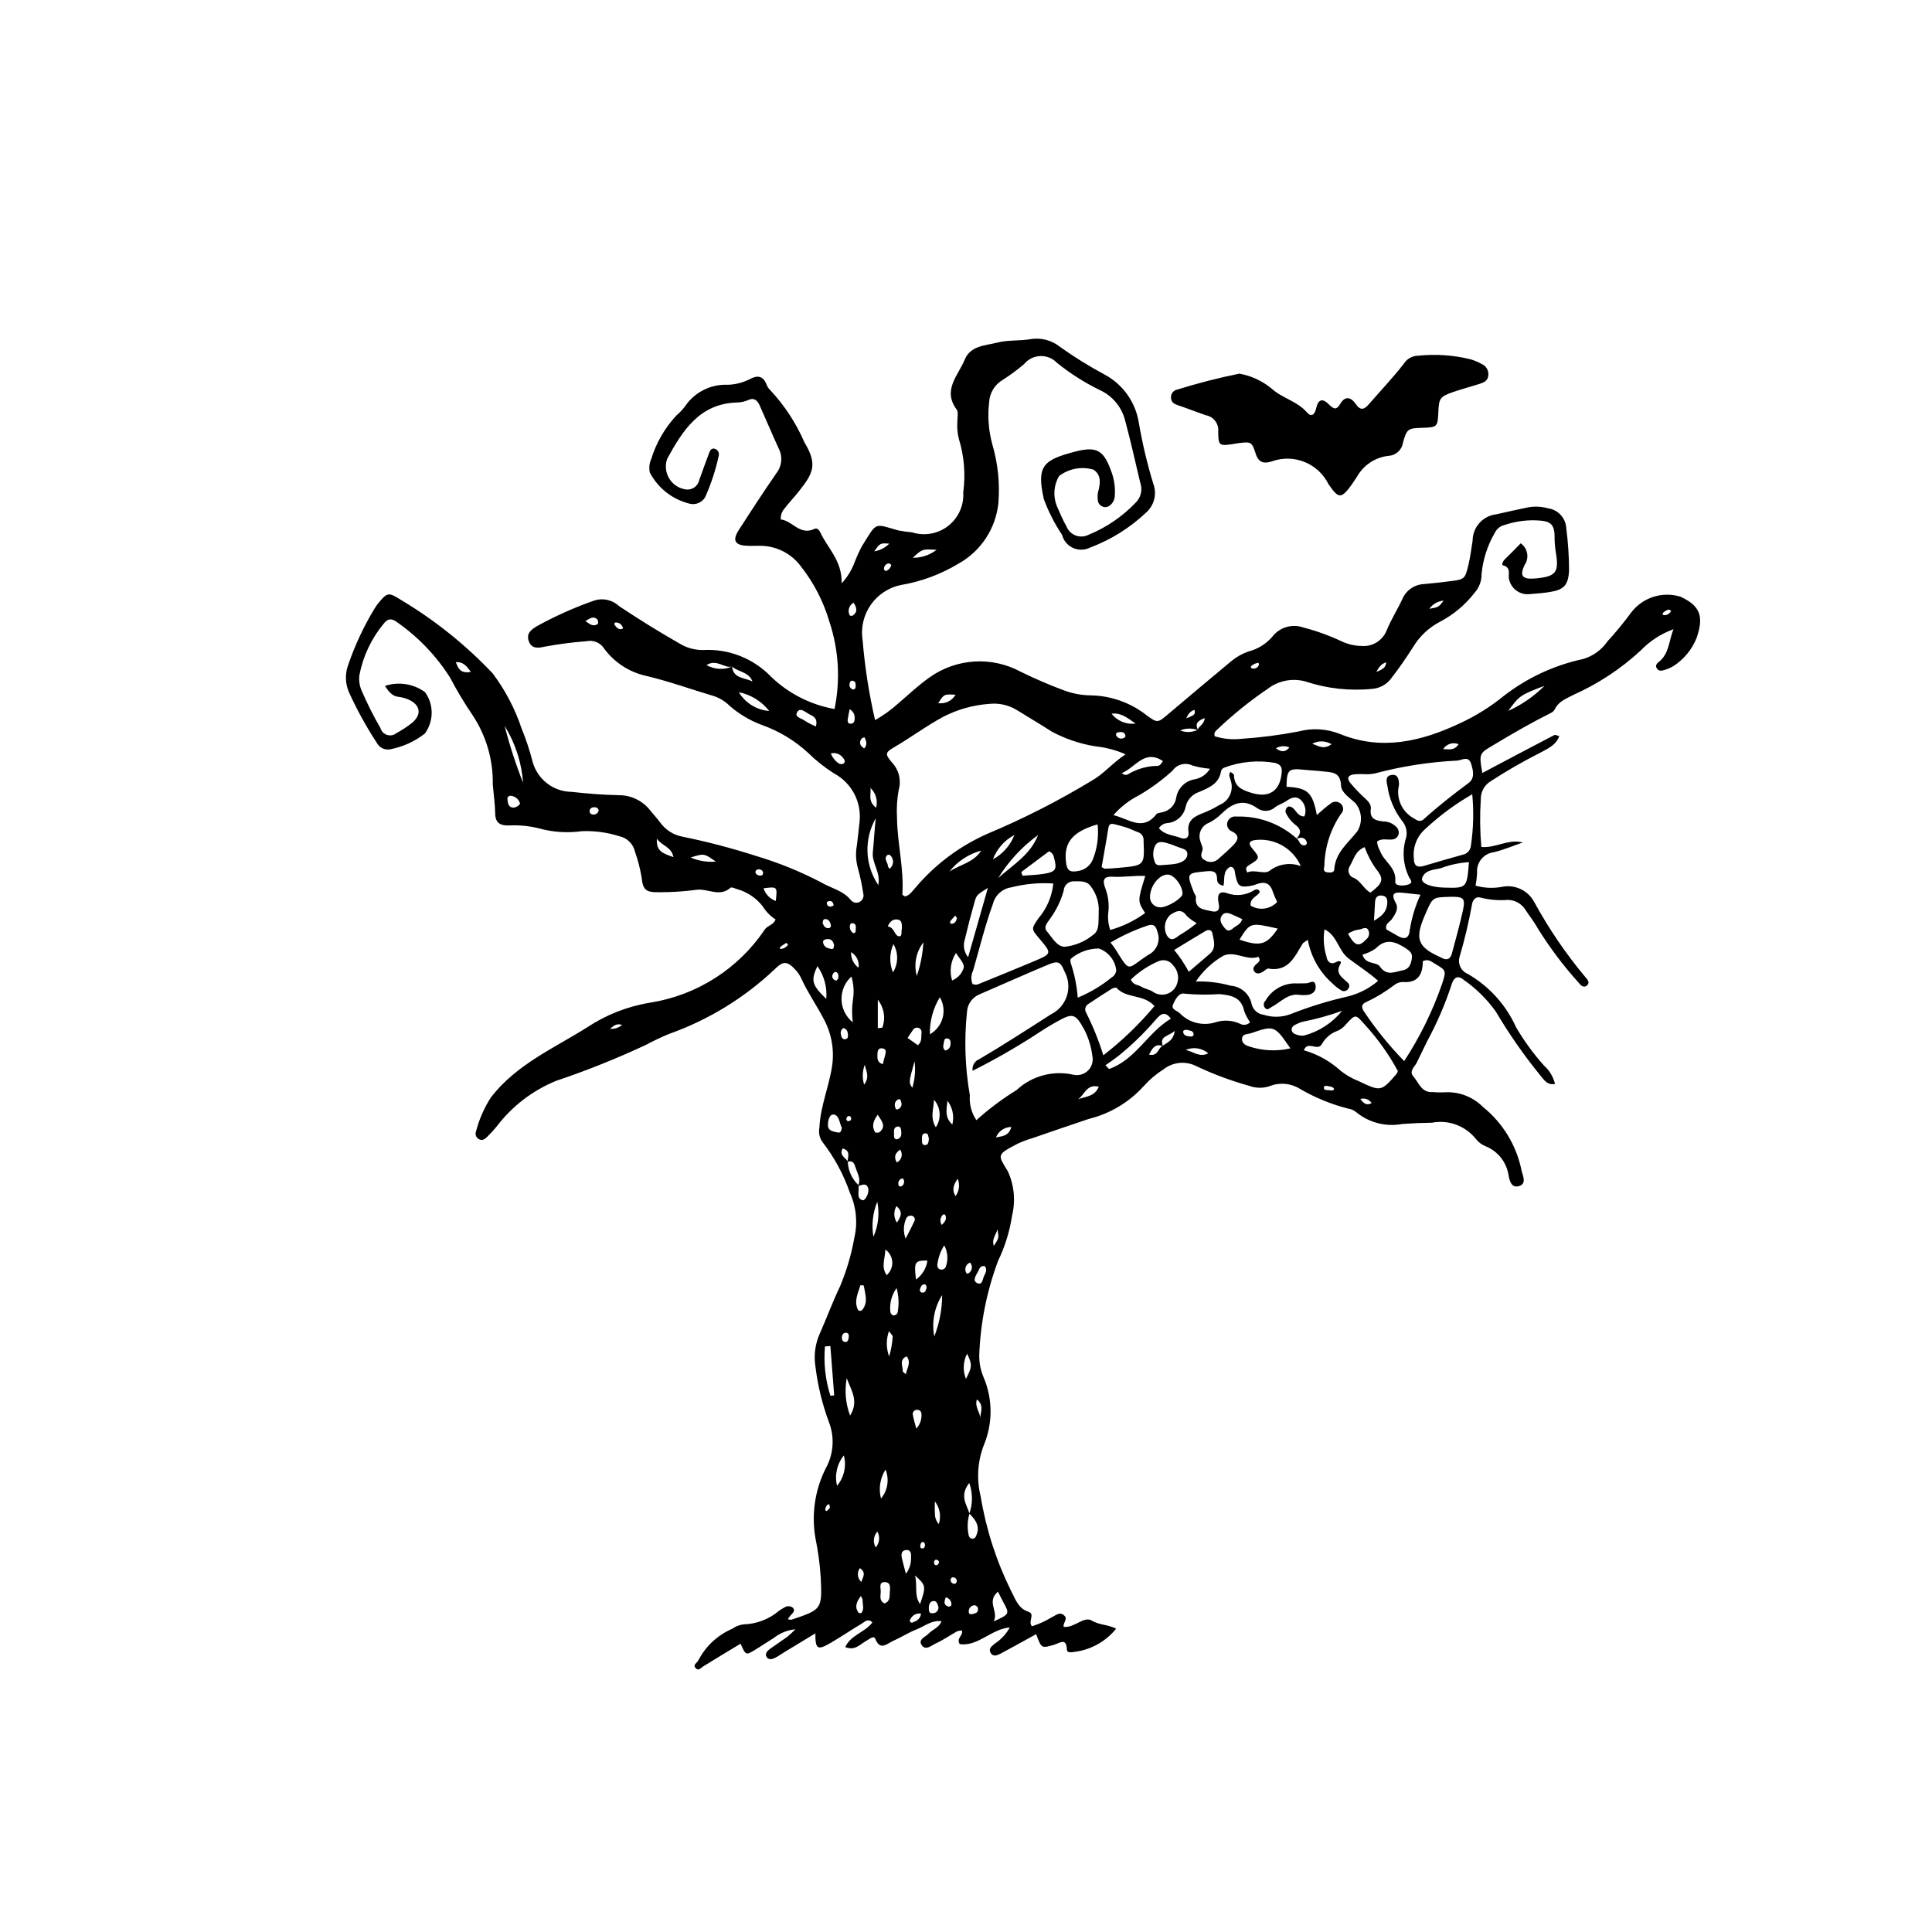 <?xml version="1.0" encoding="UTF-8"?>
<!-- Uploaded to: SVG Find, www.svgfind.com, Generator: SVG Find Mixer Tools -->
<svg fill="#000000" width="800px" height="800px" version="1.1" viewBox="144 144 512 512" xmlns="http://www.w3.org/2000/svg">
 <g>
  <path d="m246.04 325.77c3.582-1.184 7.516-0.574 10.578 1.633 2.394 3.289 2.371 7.75-0.051 11.016-2.574 2.012-5.574 3.406-8.77 4.074-1.551 0.477-3.219-0.223-3.961-1.664-2.797-4.273-5.258-8.754-7.371-13.406-0.992-2.309-1.055-4.914-0.172-7.269 1.762-5.129 4.062-10.059 6.863-14.703 0.312-0.531 0.66-1.047 1.043-1.531 2.477-3 2.715-3.051 6.203-0.848h0.004c8.883 5.32 17 11.828 24.125 19.344 3.344 4.441 5.949 9.398 7.711 14.676 1.172 2.867 2.148 5.809 2.914 8.809 1.277 4.644 5.469 7.883 10.285 7.949 4.144 0.465 8.32 0.797 12.488 0.883 3.305-0.035 6.434 1.488 8.445 4.113 0.875 1.086 1.844 2.102 2.664 3.227 1.383 1.887 3.426 3.188 5.727 3.637 6.656 1.352 13.238 3.074 19.707 5.16 5.918 1.77 11.652 4.102 17.129 6.965 2.629 1.562 5.832 2.141 7.894 4.711 0.629 0.77 1.746 0.914 2.547 0.328 0.652-0.469 0.945-1.293 0.734-2.07-0.344-2.285-0.824-4.551-1.438-6.781-0.539-1.938-0.629-3.977-0.258-5.953 0.285-2.141 0.48-4.293 0.73-6.441 0.504-5.203-2.172-10.199-6.785-12.664-2.481-1.57-4.785-3.402-6.879-5.461-3.543-3.262-7.711-5.769-12.25-7.383-3.203-1.18-6.156-2.949-8.707-5.219-1.227-1.195-2.727-2.066-4.371-2.543-5.918-1.762-11.746-3.875-17.746-5.277h0.004c-4.402-1.004-8.293-3.559-10.969-7.195-0.988-1.566-2.848-2.348-4.66-1.957-3.703 0.277-7.387 0.758-11.039 1.43-1.711 0.387-3.543 0.695-4.289-1.488-0.699-2.047 0.672-3.027 2.258-3.977v-0.004c4.883-2.688 9.98-4.957 15.242-6.789 2.277-0.676 4.738-0.09 6.465 1.539 5.285 3.519 10.668 6.875 16.195 10.012 1.855 1.098 3.984 1.656 6.144 1.609 6.711-0.355 13.246 2.227 17.906 7.066 4.633 4.465 10.492 7.449 16.832 8.57 1.586-7.699 1.117-15.68-1.359-23.141-1.562-5.32-4.125-10.297-7.551-14.66-2.613-3.531-6.785-5.562-11.176-5.449-1.086-0.012-2.176 0.051-3.258-0.016-3.106-0.184-3.769-1.453-2.023-4.172 3.258-5.074 6.547-10.133 9.984-15.086 1.453-1.875 1.68-4.43 0.574-6.531-1.727-3.793-3.348-7.633-5.051-11.438-0.555-1.238-1.438-2.098-2.922-1.422v0.004c-0.992 0.438-2.066 0.672-3.152 0.688-9.891 0.312-14.355 7.512-18.41 14.902v-0.004c-0.602 1.688-0.438 3.555 0.457 5.109 0.891 1.555 2.414 2.641 4.176 2.977 0.844 0.191 1.73 0.039 2.461-0.43 0.727-0.469 1.238-1.215 1.41-2.062 0.859-2.32 1.664-4.664 2.547-6.977 0.262-0.684 0.59-1.562 1.582-1.246 0.789 0.246 1.242 1.074 1.02 1.871-0.824 3.777-2.035 7.457-3.613 10.984-0.836 1.379-2.461 2.066-4.031 1.703-4.551-1.094-8.41-4.09-10.598-8.227-0.285-1.211-0.164-2.477 0.348-3.609 1.32-4.297 3.594-8.238 6.652-11.531 0.824-0.707 1.574-1.492 2.242-2.348 2.516-3.809 6.848-6.016 11.406-5.816 2.019-0.055 4.004-0.562 5.805-1.48 1.949-1.074 3.539-0.973 4.453 1.395 0.207 0.59 0.559 1.117 1.02 1.539 3.785 4.059 6.844 8.738 9.039 13.84 3.644 5.945 2.141 8.34-1.438 12.891-1.242 1.582-2.648 3.031-3.863 4.633-0.703 0.789-1.055 1.828-0.973 2.883 3.07 0.289 5.059 4.398 8.992 2.461 0.516-0.254 1.137 0.223 1.434 0.871 1.938 4.246 5.836 7.516 5.711 13.582 1.48-1.602 2.637-3.477 3.398-5.523 0.559-1.441 1.195-2.852 1.914-4.223 4.129-6.633 3.16-6.121 9.629-4.281h0.004c1.211 0.234 2.434 0.406 3.664 0.508 3.281 1.062 6.871 0.434 9.598-1.68 2.723-2.113 4.223-5.438 4.004-8.879 0.648-4.762 0.254-9.605-1.16-14.199-0.379-1.496-0.512-3.047-0.395-4.586-0.023-1.078 0.344-2.469-0.188-3.188-3.84-5.195 0.43-9.035 2.133-13.215 1.531-3.758 5.5-3.723 8.668-4.531 2.797-0.715 5.836-0.422 8.715-0.891v-0.004c2.773-0.484 5.625 0.242 7.824 2 3.777 2.695 7.723 5.148 11.812 7.34 4.863 2.582 8.234 7.289 9.113 12.723 0.934 5.481 2.215 10.895 3.836 16.211 1.035 2.707 0.273 5.777-1.91 7.688-4.285 4.047-9.332 7.199-14.852 9.27-1.418 0.707-3.082 0.734-4.519 0.074-1.441-0.66-2.508-1.938-2.894-3.473-1.969-2.945-3.582-6.106-4.812-9.426-2.004-8.859-0.145-10.406 8.23-12.602 6.121-1.605 7.773-0.195 9.855 5.856 0.633 1.922 0.867 3.949 0.699 5.961-0.117 1.816-1.676 3.199-2.992 2.82-1.5-0.434-1.594-1.719-1.547-3.008 0.008-0.312 0.047-0.621 0.121-0.922 0.562-2.168 0.973-4.414-1.164-5.918-3.152-0.953-6.57-0.328-9.18 1.676-1.418 2.426-1.629 5.371-0.574 7.977 0.809 1.809 1.582 3.68 2.566 5.418 0.449 1.098 1.336 1.957 2.449 2.367 1.113 0.41 2.344 0.332 3.398-0.211 4.742-1.938 9.02-4.867 12.543-8.586 1.344-1.367 1.785-3.383 1.137-5.184-1.281-5.414-2.488-10.848-3.934-16.223-0.84-3.695-3.356-6.789-6.805-8.359-4.031-1.969-7.824-4.379-11.312-7.191-1.152-1.211-2.766-1.871-4.434-1.809-1.668 0.059-3.231 0.832-4.293 2.121-1.766 1.508-3.629 2.891-5.586 4.144-2.188 1.246-3.582 3.527-3.688 6.047-0.43 3.699-0.145 7.445 0.832 11.035 1.496 5.059 2.047 10.352 1.625 15.609-0.691 6.766-4.648 12.766-10.594 16.07-4.652 2.801-9.789 4.711-15.141 5.633-6.785 1.324-11.312 7.777-10.25 14.609 0.59 7.137 1.691 14.227 3.305 21.207 2.231-1.258 4.312-2.758 6.211-4.477 2.691-2.324 5.305-4.777 8.199-6.824h0.004c3.488-2.496 7.613-3.957 11.898-4.223 4.281-0.266 8.555 0.684 12.328 2.731 3.746 1.84 7.582 3.488 11.492 4.941 2.188 0.809 4.492 1.246 6.824 1.293 5.457 0.051 10.742 1.914 15.023 5.293 2.914 2.152 2.969 1.996 5.859-0.453 5.539-4.695 11.102-9.363 16.688-14.008 1.328-1.07 2.836-1.906 4.449-2.465 2.422-0.625 4.602-1.965 6.246-3.848 1.93-2.559 5.297-3.57 8.316-2.492 3.445 0.895 6.805 2.106 10.027 3.621 1.684 0.805 3.519 1.234 5.383 1.266 2.867 0.234 5.551-1.43 6.621-4.106 1.152-2.856 2.844-5.492 4.152-8.293h-0.004c0.984-2.344 3.234-3.906 5.777-4.008 2.309-0.211 4.617-0.461 6.918-0.758 3.797-0.477 3.93-0.547 4.84-4.359 0.5-2.098 0.758-4.254 1.102-6.391v0.004c0.016-3.586 2.719-6.59 6.285-6.984 2.562-0.613 5.148-1.125 7.719-1.695v0.004c1.969-0.484 4.031-0.445 5.981 0.102 2.695 0.379 4.734 2.633 4.84 5.352 0.48 3.68 0.727 7.387 0.738 11.098-0.207 3.969-1.363 5.164-5.269 5.762-1.68 0.258-3.379 0.395-5.074 0.52-2.547 0.332-4.93-1.309-5.535-3.801-0.387-1.324 0.695-3.246-1.656-3.824-0.352-0.086-0.055-1.051 0.453-1.535 1.445-1.391 2.836-2.84 4.273-4.297v-0.004c1.848 1.312 2.309 3.863 1.031 5.738-1.422 2.957-0.547 3.871 2.75 3.586 5.566-0.484 6.434-1.562 5.5-6.996-0.219-1.371-0.324-2.762-0.312-4.148-0.016-2.902-0.926-3.981-3.781-4.191-3.246-0.273-6.516 0.137-9.598 1.203-1.07 0.277-1.965 1.008-2.445 2.004-1.957 3.348-3.16 7.078-3.523 10.938 0.027 1.855-0.648 3.648-1.891 5.023-2.469 3.18-5.594 5.793-9.168 7.66-2.863 1.492-5.269 3.734-6.965 6.481-1.91 3.012-3.922 5.938-6.121 8.75v0.004c-1.172 1.426-2.863 2.332-4.699 2.516-6.031 0.621-12.121-0.047-17.875-1.961-3.441-0.938-7.121-0.211-9.953 1.957-4.738 3.219-9.203 6.82-13.352 10.77-0.422 0.414-0.992 0.766-0.695 1.812v-0.004c2.285 0.715 4.695 0.941 7.07 0.676 5.09-0.34 10.152-0.988 15.16-1.953 3.606-0.949 7.418-0.727 10.887 0.637 11.117 4.586 21.738 1.965 31.844-2.789 4.215-1.949 8.168-4.422 11.766-7.359 6.144-4.738 13.27-8.043 20.859-9.676 2.644-0.762 4.945-2.422 6.5-4.695 2.227-2.422 4.312-4.965 6.262-7.617 3.031-3.992 8.23-5.68 13.027-4.227 5.34 2.402 6.289 5.312 4.305 10.996l0.004 0.004c-1.227 3.019-3.344 5.594-6.074 7.375-0.797 0.477-1.656 0.844-2.555 1.09-0.754 0.254-1.547 0.305-1.977-0.602-0.34-0.723 0.164-1.215 0.621-1.574 2.789-2.184 2.625-5.672 3.894-8.656l0.004-0.004c-3.305 1.188-6.293 3.125-8.723 5.66-5.238 4.832-11.223 8.785-17.727 11.699-1.906 1.023-4.012 1.699-5.031 3.871v0.004c-0.227 0.41-0.578 0.742-1 0.945-4.981 2.492-9.797 5.246-14.574 8.121-4.387 2.641-4.609 2.269-3.625 7.801 6.379-3.371 12.711-6.731 19.066-10.039 0.289-0.148 0.816 0.16 1.336 0.277-0.973 2.531-3.203 3.359-5.203 4.477v-0.004c-4.418 2.238-8.715 4.707-12.867 7.406-1.754 1.008-2.809 2.902-2.742 4.922-0.266 4.191-0.215 8.398 0.145 12.582 3.836 0.332 7.144-2.219 10.988-1.199-2.547 0.879-5.047 1.945-7.652 2.582h0.004c-2.738 0.316-4.723 2.766-4.461 5.512-0.062 1.125-0.195 2.242-0.406 3.348 2.234 0.629 4.582 0.746 6.867 0.344 3.477-0.773 7.039 0.875 8.699 4.027 3.856 7.07 8.402 13.742 13.578 19.918 0.496 0.535 1.152 1.324 0.512 2.023-0.914 1-1.785 0.098-2.305-0.551-4.047-4.484-7.684-9.32-10.875-14.453-0.973-1.789-2.25-3.32-3.328-5.008h0.004c-1.043-1.602-2.836-2.559-4.746-2.523-2.312 0.18-4.641-0.012-6.894-0.562-1.602-0.547-2.367 0.766-2.504 2.008h0.004c-0.836 4.566-1.91 9.09-3.219 13.547-0.602 1.848 0.316 3.856 2.113 4.602 5.676 3.262 10.176 8.23 12.855 14.203 2.121 3.606 4.594 6.992 7.383 10.105 1.445 1.289 2.461 2.988 2.906 4.871-2.062 0.363-2.863-1.035-3.789-2.133h0.004c-4.402-5.394-8.395-11.117-11.938-17.109-2.352-3.269-5.242-6.109-8.547-8.402-1.863-1.535-2.801-0.004-3.246 1.637-1.656 4.996-3.746 9.84-6.25 14.469-0.922 1.961-1.934 3.879-2.852 5.844-0.547 1.176-2.156 2.269-0.906 3.703 1.441 1.652 2.121 4.34 5.117 4.144v0.004c0.926 0.078 1.855 0.105 2.781 0.078 3.906-0.34 7.762 1.07 10.527 3.848 5.32 4.289 8.961 10.316 10.273 17.023 0.375 1.359 1.336 3.406-0.773 3.981-2.051 0.555-2.484-1.645-2.727-3.023-0.562-3.422-2.883-6.297-6.109-7.57-1.004-0.422-1.879-1.09-2.551-1.945-2.781-3.469-7.246-5.117-11.613-4.285-2.633 0.039-5.262 0.152-7.891 0.344-4.332 0.809-8.801-0.344-12.203-3.144-0.598-0.5-1.328-0.82-2.102-0.926-4.504-1.145-8.824-2.918-12.836-5.262-2.391-1.484-5.344-1.746-7.957-0.707-1.773 0.605-3.699 0.578-5.453-0.074-4.918-1.371-9.707-3.164-14.316-5.363-2.734-1.262-5.945-0.895-8.328 0.949-1.961 1.246-3.742 2.75-5.297 4.477-3.863 4.281-8.918 7.309-14.512 8.691-4.988 1.656-9.957 3.383-14.926 5.09h-0.004c-1.34 0.391-2.648 0.883-3.918 1.465-5.723 2.984-5.367 2.91-2.652 7.344 1.684 3.691 2.074 7.844 1.109 11.785-0.629 4.141-1.875 8.164-3.695 11.934-2.992 7.988-4.676 16.402-4.992 24.926-0.051 2.016 0.332 4.019 1.117 5.879 2.461 5.731 2.504 12.215 0.117 17.977-1.695 4.363-1.996 9.141-0.859 13.684 1.438 8.695 4.156 17.129 8.066 25.031 1.133 2.082 1.809 4.578 4.539 5.496 1.98 0.664-0.207 2.574 0.992 3.863v-0.004c1.832-0.574 3.586-1.375 5.219-2.375 1.07-0.465 2.086-1.625 3.352-0.453 1.031 0.957-0.449 1.93-0.164 2.984 2.844 0.336 5.34-2.941 7.449-1.66 1.969 1.195 4.289 1.02 6.445 2.144-2.75 3.41-6.723 5.617-11.074 6.148-0.754 0.125-1.949 0.297-1.977-0.547-0.102-3.328-1.875-1.789-3.375-1.348-3.375 0.996-3.379 0.98-4.766-2.809-3.125 1.719-6.215 3.457-9.344 5.117-0.938 0.5-2.137 1.051-2.801-0.301-0.504-1.027 0.445-1.68 1.148-2.277v-0.004c1.676-1.078 3.051-2.562 4.004-4.312-4.973 0.438-8.375 5.09-13.254 4.43-1.027-1.539 0.957-2.262 0.574-3.617h0.004c-0.438 0-0.871 0.07-1.285 0.211-1.887 1.055-3.672 2.324-5.633 3.207-1.129 0.508-2.668 1.992-3.711 0.512-1.125-1.594 0.984-2.227 1.824-3.129 1.02-1.098 2.707-1.516 3.402-3.254-2.637-0.359-4.492 1.332-6.578 2.141-2.156 0.836-4.129 2.133-6.254 3.062-1.605 0.703-3.41 2.766-4.762-0.594-0.363-0.902-1.594 0.164-2.348 0.574-1.66 0.906-3.027 2.742-5.59 1.656 1.539-3.281 5.309-3.91 7.199-6.543-1.199-1.137-2.051-0.137-2.859 0.352-2.789 1.672-5.481 3.508-8.293 5.137-3.414 1.977-3.961 1.633-3.965-2.57-2.766 1.676-5.375 3.25-7.981 4.836-0.793 0.484-1.559 1.016-2.363 1.477-0.84 0.484-1.926 0.855-2.535 0-0.633-0.898 0.184-1.723 0.945-2.269 1.508-1.09 3.074-2.094 4.578-3.188h-0.008c0.727-0.609 1.418-1.258 2.074-1.941-2.082 0.195-4.062 0.992-5.703 2.289-1.719 1.051-3.379 2.195-5.106 3.234-2.328 1.402-2.344 1.375-3.723-1.703-3.297 1.996-6.59 3.965-9.848 5.984-0.637 0.395-1.238 1.277-1.961 0.574-1.02-0.988 0.363-1.477 0.676-2.227l-0.004 0.004c1.938-3.719 5.102-6.652 8.957-8.297 0.883-0.637 1.91-1.035 2.988-1.16 3.426-0.098 6.719-1.352 9.344-3.559 0.496-0.371 1.023-0.695 1.578-0.973 0.684-0.434 1.57-0.367 2.176 0.168 0.656 0.754-0.062 1.367-0.598 1.93v-0.004c-0.285 0.34-0.543 0.695-0.781 1.066 0.41 0.059 0.746 0.215 0.996 0.129 7.996-2.711 8.105-2.719 7.734-11.02-0.215-3.555-0.684-7.094-1.41-10.582-1.098-6.309-0.137-12.805 2.746-18.527 2.117-3.816 2.391-8.391 0.754-12.438-1.703-4.648-2.875-9.477-3.484-14.391-0.508-3.066-0.086-6.219 1.215-9.043 1.82-4.094 3.356-8.32 5.301-12.352 1.734-4.141 3.004-8.461 3.785-12.883 0.918-3.977 0.508-8.141-1.168-11.863-1.668-4.832-4.106-9.359-7.223-13.406-0.832-1.102-1.148-2.504-0.875-3.856 0.254-5.793 2.648-11.102 3.426-16.781 0.535-4.305-0.34-8.668-2.488-12.438-1.805-3.414-4.016-6.613-5.641-10.145-0.375-0.844-0.875-1.629-1.48-2.324-2.266-2.492-3.363-2.66-5.707-0.277h-0.004c-8.012 7.57-17.516 13.387-27.902 17.078-2.148 0.867-4.238 1.898-6.293 2.977-7.711 3.598-15.613 6.762-23.68 9.477-6.273 2.562-11.742 6.769-15.824 12.18-0.789 0.953-1.629 1.859-2.516 2.719-0.555 0.555-1.219 1.016-2.062 0.586h0.004c-0.746-0.344-1.117-1.188-0.863-1.969 0.828-3.246 2.18-6.34 3.996-9.156 6.758-8.73 16.602-12.945 25.508-18.551 5.039-3.336 10.73-5.566 16.699-6.531 12.383-1.961 23.391-8.996 30.375-19.41 0.781-1.07 2.219-1.16 2.856-2.625h-0.004c-1.371-0.887-2.531-2.066-3.394-3.453-1.715-2.227-4.102-3.84-6.809-4.602-0.586-0.188-1.496-0.602-1.762-0.363-2.894 2.602-6.055 0.102-9.062 0.551-3.223 0.43-6.473 0.641-9.727 0.637-3.715 0.051-4.383-0.527-4.785-4.059l0.004 0.004c-0.391-2.285-0.973-4.531-1.75-6.715-0.453-2.023-2.039-3.602-4.062-4.047-3.227-1.035-6.613-1.496-9.996-1.363-3.852 0.543-7.769 0.277-11.512-0.781-2.566-0.625-5.211-0.871-7.852-0.727-2.176 0.062-3.578-0.645-3.609-3.133-0.035-2.609-0.434-5.215-0.641-7.809 0.109-6.516-1.766-12.906-5.379-18.332-2.176-3.195-4.164-6.512-5.953-9.941-3.664-5.769-8.438-10.754-14.047-14.668-1.453-1.07-2.414-0.992-3.5 0.359h0.004c-3.285 3.949-5.512 8.664-6.477 13.707-0.164 1.387 0.039 2.789 0.59 4.066 1.469 3.418 3.144 6.742 5.008 9.957 0.242 0.848 0.887 1.52 1.727 1.789 0.836 0.273 1.754 0.109 2.445-0.438 1.5-0.812 2.926-1.75 4.258-2.805 2.578-2.238 2.133-4.723-1.02-6.129v-0.004c-0.848-0.363-1.75-0.605-2.668-0.711-1.562-0.195-2.457-1.172-3.559-2.898zm215.47 11.742c-1.535-0.586-3.231-0.566-4.746 0.059 1.492 0.609 3.18 0.551 4.625-0.168 0.379-1.078 1.793-1.473 1.863-3.106-1.652 0.664-2.738 1.324-1.742 3.215zm-9.402 83.641c1.16-0.867 2.82-1.293 3.223-3.957-1.766 1.5-4.156 1.375-3.156 4.027-2.074-0.742-2.781 0.559-3.668 2.254 2.438 0.566 2.367-1.809 3.602-2.324zm-114.12-100.5c-2.125 0.5-4.035-2.113-6.762-0.398 2.074 1.18 4.578 1.328 6.773 0.395 0.387 3.328 3.457 2.863 5.414 3.973-0.926-2.57-3.707-2.512-5.426-3.969zm33.562 137.46c-0.004 0.445-0.004 0.891-0.012 1.332-0.023 1.027-0.324 2.223 1.027 2.629 0.758 0.227 1.906-2.117 1.488-3.269-0.543-1.5-1.723-0.645-2.68-0.539 0.898-1.738-0.133-3.231-0.613-4.789-0.328-1.07-0.707-2.082-2.16-1.574 0.098-1.355 0.883-2.965-1.285-3.547-1.012 1.785 0.715 2.398 1.355 3.445h0.004c0.066 2.406 1.105 4.684 2.875 6.312zm29.34 87.012c0.922-2.629 0.914-5.496-0.02-8.121-2.652 3.324-0.723 5.676 0.062 8.102v-0.004c-0.582 1.898-0.648 3.918-0.195 5.852 0.082 0.457 0.469 0.797 0.93 0.816 0.465 0.023 0.883-0.281 1-0.73 0.98-2.039 0.391-3.859-1.777-5.914zm86.742-178.91c0.215 0.18 0.402 0.395 0.555 0.629 0.332 0.723 0.746 1.32 1.648 1.164 0.203-0.035 0.527-0.406 0.5-0.578l-0.004-0.004c-0.027-0.453-0.258-0.867-0.625-1.133-0.367-0.266-0.836-0.352-1.273-0.234-0.297 0.055-0.586 0.129-0.871 0.223 1.02-1.156 1.488-2.231 0-3.477v-0.004c-1.25-0.914-2.246-2.141-2.883-3.559-0.051-0.441 0.082-0.891 0.371-1.23 0.293-0.391 0.773-0.336 1.227-0.105 1.203 0.613 1.469 2.461 3.402 2.453 0.633-1.578 0.191-3.387-1.102-4.492-1.266-1.066-2.582-0.355-3.809 0.488-0.879 0.605-1.977 0.906-2.82 1.551v-0.004c-1.324 1.195-3.301 1.316-4.754 0.285-3.703-2.656-6.594-1.316-9.438 1.402v0.004c-0.98 0.992-2.113 1.82-3.359 2.453-1.98 0.723-3 2.918-2.281 4.902 0.199 0.883 0.867 1.688 0.461 2.664-0.41 0.988-0.34 1.828 0.695 2.34h0.004c1.07 0.707 2.477 0.625 3.461-0.203 1.395-1.227 2.797-2.449 4.098-3.769 1.25-1.266 1.805-2.59-0.324-3.633-0.52-0.188-0.941-0.582-1.16-1.09s-0.219-1.082 0.004-1.59c0.383-0.898 1.328-1.422 2.293-1.27 5.883-0.203 11.609 1.883 15.984 5.816zm-45.348-22.316c-2.512-1.109-5.18-1.816-7.91-2.098-4.094-0.648-8.047-1.984-11.695-3.949-2.984-1.934-6.055-3.715-9.066-5.598h0.004c-2.254-1.41-4.914-2.012-7.555-1.711-4.16 0.312-8.219 1.445-11.938 3.336-4.527 2.414-8.602 5.484-13.008 8.051-2.582 1.504-2.644 1.875-0.699 4.172v0.004c1.809 1.938 2.473 4.684 1.746 7.234-0.441 2.438-0.594 4.918-0.449 7.391 0.082 6.785 1.883 13.461 1.418 20.293-0.012 0.164 0.438 0.359 0.688 0.547 1.324-0.289 1.953-1.434 2.777-2.316 5.211-6.176 11.766-11.078 19.164-14.328 9.551-4.008 18.789-8.715 27.641-14.086 3.125-1.754 5.316-4.566 8.883-6.941zm-40.531 83.871c-0.207-1.336 0.551-2.633 1.82-3.109 6.402-3.773 12.641-7.805 18.887-11.824 2.039-0.98 3.586-2.754 4.273-4.906 0.691-2.156 0.465-4.496-0.625-6.481-1.039-2.516-1.664-2.922-4.238-1.852-6.137 2.551-12.195 5.289-18.305 7.918v0.004c-1.879 0.773-3.156 2.543-3.293 4.57-0.785 7.383-0.535 14.84 0.746 22.152-0.191 2.336 0.422 4.672 1.734 6.613 3.305-2.977 6.875-5.652 10.664-7.984 4.047-3.769 9.699-5.285 15.09-4.047 1.379 0.297 2.812-0.117 3.82-1.105 1.004-0.988 1.445-2.418 1.172-3.801-0.297-2.473-1.027-4.871-2.164-7.086-2.336-4.238-2.996-4.457-7.184-2.117-2.027 1.129-4.004 2.363-5.934 3.656-5.32 3.422-10.816 6.559-16.465 9.398zm88.832-34.719c-0.902 0.664-1.23 0.789-1.375 1.027-2.113 3.441-3.731 7.519-9.066 6.609-0.457-0.078-1.031 0.621-1.574 0.914-0.711 0.383-1.516 0.625-2.109-0.086-0.621-0.742-0.18-1.41 0.426-1.984 0.5-0.473 1.387-0.797 0.613-1.977-3.094 1.18-6.152-1.715-9.363-0.246v0.004c-2.894 1.691-5.367 4.016-7.234 6.801 3.117-0.105 6.234 0.27 9.238 1.113 2.707 0.191 4.965 2.144 5.543 4.797 0.332 1.547 1.609 2.711 3.18 2.898 2.332 0.758 4.852 0.703 7.144-0.164 5-1.98 10.152-3.562 15.402-4.734 2.879-0.762 5.547-2.156 7.812-4.09-2.633-2.34-5.391-4.043-7.883-5.961-2.707-2.086-2.926-6.047-6.336-7.688h0.004c-0.387 2.414-0.207 4.883 0.527 7.215 0.152 1.223 0.996 2.34 2.656 1.414 0.523-0.293 1.535-0.328 1.031 0.539-1.488 2.566 0.484 3.551 1.871 4.894l-0.004 0.004c0.254 0.176 0.426 0.449 0.473 0.754 0.047 0.309-0.035 0.621-0.23 0.863-0.184 0.344-0.516 0.586-0.898 0.668-0.383 0.082-0.781-0.008-1.09-0.246-0.793-0.477-1.52-1.047-2.164-1.707-3.457-3.016-5.781-7.117-6.598-11.629zm18.344-26.02c0.094 0.918 0.383 1.805 0.855 2.598 1.016 2.785 4.367 4.273 3.973 8.012-0.133 1.246 2.32 1.207 3.566 0.719 1.398-0.547 0.238-1.398-0.055-2.191v0.004c-1.367-2.973-1.664-6.328-0.844-9.496 0.703-1.77 0.348-3.785-0.918-5.207-2.059-2.711-3.383-5.91-3.844-9.281-0.352-1.43-0.418-2.633 1.188-2.828 1.652-0.203 1.891 1.223 1.898 2.531v-0.004c-0.047 0.461-0.117 0.918-0.207 1.371-0.242 3.176 1.422 6.188 4.238 7.676 0.809 0.551 1.652 0.953 2.512 0.176 3.789-3.422 7.789-6.57 11.898-9.605 1.75-1.293 1.211-3.402 0.645-5.168-0.66-2.059-2.336-0.945-3.543-0.777h-0.004c-7.387 0.352-14.711 1.488-21.859 3.387-1.059 0.223-2.148 0.289-3.227 0.195-0.773-0.02-1.547 0-2.316 0.059-1.734 0.246-2.066 1.066-0.898 2.461 1.09 1.293 2.258 2.512 3.504 3.656 0.938 0.871 1.965 1.77 1.789 3.082-0.367 2.703 1.387 3.066 3.312 3.293h-0.004c1.246-0.004 2.449 0.48 3.344 1.348 0.605 0.504 0.879 1.305 0.711 2.078-0.223 0.758-0.895 1.301-1.688 1.352-1.344 0.164-2.793-0.414-4.027 0.562zm-85.793 11.109h-0.004c-3.742-0.254-7.5 0.09-11.137 1.02-2.34 0.332-4.254 2.039-4.844 4.328-2.109 5.812-3.57 11.805-5.273 17.73v0.004c-0.551 1.102-0.609 2.391-0.156 3.535 0.57 0.277 1.238 0.258 1.793-0.047 4.844-1.98 9.703-3.93 14.52-5.969 4.766-2.016 4.746-2.059 1.426-5.977-2.231-2.629-2.168-2.59-0.273-5.387v-0.004c2.227-2.602 3.606-5.824 3.945-9.234zm92.988 47.066h-0.004c4.176-6.387 7.547-13.262 10.047-20.473 1.156-3.547 1.086-3.559-1.93-5.352-0.918-0.547-1.754-1.34-3.176-0.652-0.008 3.406-1.215 5.875-5.387 5.508-0.781 0.035-1.531 0.312-2.148 0.793-2.336 1.781-4.856 3.309-7.516 4.559-1.582 0.641-1.012 1.82-0.414 2.656 3.109 4.629 6.633 8.969 10.523 12.961zm-26.59-2.875h-0.004c3.641 1.039 6.992 2.91 9.785 5.469 1.461 1.137 3.082 2.062 4.805 2.742 5.856 2.758 5.859 2.762 9.973-1.926v-0.004c0.156-0.238 0.273-0.504 0.348-0.781-2.426-4.492-5.402-8.66-8.867-12.41-2.356-2.691-2.359-2.703-4.914 0.074-0.582 0.727-1.324 1.301-2.172 1.676-1.77 0.617-3.254 1.863-4.172 3.5-1.117 2.074-3.742-1.016-4.785 1.66zm-19.434-73.766c0.32 0.273 0.91 0.543 0.914 0.824 0.055 3.09 2.121 3.965 4.648 4.734 4.648 1.418 7.535-0.457 7.992-5.281 0.145-1.539-0.242-2.195-1.711-2.66l-0.004 0.004c-4.543-0.805-9.215-0.367-13.527 1.258-0.414 0.168-0.723 0.523-0.828 0.957-0.516 3.297-3.18 4.344-5.719 5.453-1.809 0.551-3.188 2.016-3.637 3.852-0.422 2.359-2.356 4.16-4.742 4.41-0.961 0.039-1.84 0.547-2.359 1.359 1.477 1.812 3.785 1.824 5.738 2.578 1.285 0.496 2.305-0.043 2.102-1.477-0.461-3.234 1.594-4.25 4.039-5.172 1.438-0.57 2.82-1.266 4.141-2.07 2.582-1.02 3.898-3.891 2.992-6.512-0.125-0.723-0.734-1.406-0.047-2.258zm22.867 11.422c1.449-1.223 2.445-2.203 3.582-2.969 0.402-0.379 0.938-0.578 1.488-0.555 0.551 0.023 1.07 0.273 1.434 0.688 0.664 0.723 0.625 1.848-0.09 2.523-2.781 4.059-4.312 8.84-4.41 13.758-0.152 0.816-0.359 1.598 0.723 1.738 0.707 0.094 1.844 0.199 1.902-0.762 0.273-4.449 3.629-6.957 6.07-10.055 1.512-2.375 1.285-5.461-0.551-7.594-1.484-1.363-3.664-2.754-3.727-4.547-0.129-3.816-2.656-3.508-5.012-3.805-1.531-0.191-3.078-0.227-4.613-0.395-4.32-0.469-4.766-0.062-4.82 4.496 5.594 0.277 6.918 1.48 8.023 7.477zm41.191-5.504v0.004c-4.469 2.57-8.629 5.644-12.402 9.16-2.254 1.945-3.402 4.879-3.07 7.84-0.016 1.824 0.789 2.547 2.633 1.996 3.406-1.016 6.824-2.004 10.25-2.957v-0.004c1.246-0.215 2.176-1.258 2.25-2.519 0.66-4.477 0.773-9.016 0.34-13.516zm-97.766 69.18c4.977-3.844 9.52-8.219 13.555-13.047-2.922-3.25-7.43-1.891-10.051-4.82-0.152-0.172-0.922 0.031-1.281 0.254-2.086 1.305-4.148 2.641-6.188 4.016v0.004c-0.398 0.227-0.688 0.613-0.793 1.062-0.105 0.449-0.02 0.922 0.238 1.305 1.812 3.613 3.324 7.367 4.519 11.227zm-1.227-37.957 0.004 0.004c0.137-2.371-0.559-4.715-1.969-6.625-1.062-1.723-2.812-1.512-4.512-1.527v0.004c-0.703-0.055-1.395 0.18-1.922 0.648-0.523 0.465-0.84 1.125-0.875 1.824-0.75 2.68-1.977 5.203-3.613 7.449-0.59 0.953-1.875 2.117-0.852 3.316 1.375 1.605 2.648 4.094 4.731 4.109 2.777-0.297 5.406-1.402 7.559-3.184 1.699-1.156 1.344-3.316 1.453-6.016zm29.484-37.98c-1.574-0.129-3.133-0.418-4.652-0.859-1.848-0.902-4.074-0.328-5.254 1.352-2.727 2.496-5.715 4.691-8.91 6.547-2.574 1.301-4.871 3.09-6.773 5.258 4.086 0.941 7.742 4.426 11.406-0.262 0.309-0.391 1.141-0.363 1.727-0.547 1.836-0.434 3.227-1.938 3.512-3.801 0.414-2.523 2.398-4.496 4.926-4.894 1.676-0.312 3.141-1.328 4.019-2.793zm63.496 33.949c-4.477 0.125-4.477 0.125-6.297 4.316-0.125 0.285-0.242 0.57-0.367 0.855-2.559 5.984-1.719 8.16 4.148 10.781 0.141 0.062 0.281 0.129 0.418 0.203 1.469 0.836 2.348 0.273 2.746-1.219 0.988-3.727 2.039-7.445 2.867-11.207 0.75-3.406 0.25-3.836-3.516-3.731zm-59.906-2.941c-1.438-0.281-1.699-1.004-1.703-1.797-0.008-1.906-0.93-2.207-2.691-2.047-5.438 0.496-5.449 0.418-3.457 5.613 0.164 0.43 0.598 0.863 0.551 1.25-0.402 3.215 2.18 3.266 4.109 3.727 1.211 0.289 2.352 0.059 1.918-1.996-0.535-2.527 0.219-3.488 2.285-2.754l0.004 0.004c2.387 0.836 5.019 0.523 7.144-0.84 0.395-0.207 1.199-0.465 1.465 0.496-0.672 1.242-2.719 1.598-2.426 3.621l0.004-0.004c2.273 1.383 5.207 0.977 7.019-0.973-0.434-0.891-0.82-1.801-1.164-2.731-0.707-2.297-2.176-2.781-4.297-1.977l0.004 0.004c-0.578 0.223-1.176 0.387-1.789 0.48-2.766 0.395-3.211 0.023-3.848-2.992-0.18-0.852-0.047-1.934-1.289-2.133-2.098 1.062-1.465 3.18-1.836 5.047zm7.035 36.168 0.004 0.004c-0.645-0.918-1.168-1.918-1.555-2.969-0.781-3.664-3.348-4.18-6.543-4.481v-0.004c-3.055 0.207-6.117 0.172-9.164-0.105-1.625-0.406-2.613 1.594-3.172 2.926-0.523 1.242 1.098 1.547 1.824 2.262 2.438 2.512 6.082 3.434 9.422 2.387 2.207-0.723 4.609-0.559 6.695 0.465 0.848 0.391 1.852 0.199 2.492-0.48zm-27.762-38.77c-3.109-0.129-5.856 0.383-8.641 0.215-2.324-0.141-2.832 0.812-1.938 3.098 0.711 1.879 0.992 3.887 0.828 5.887-0.258 1.719-0.102 3.477 0.457 5.121 3.328-0.926 6.461-2.449 9.25-4.492-2.023-3.141-2.023-3.141 0.043-9.828zm-11.57-2.332c0.414 0.188 0.695 0.43 0.965 0.418 1.227-0.039 2.449-0.129 3.672-0.242 6.793-0.621 6.723-0.621 6.481-7.133h-0.004c0.125-1.07-0.559-2.074-1.602-2.352-1.152-0.422-2.246-1.023-3.422-1.34-4.742-1.273-3.949-1.551-4.754 3.027-0.449 2.551-0.895 5.106-1.336 7.621zm-6.332 34.59c3.258-1.344 6.301-3.16 9.031-5.391 0.668-0.398 1.105-1.094 1.176-1.871-0.309-2.644-2.098-4.883-4.613-5.762-2.734 0-5.379 0.973-7.457 2.746-0.129 0.43-0.102 0.891 0.074 1.305 0.957 2.906 1.559 5.918 1.789 8.973zm8.691-14.609c0.566 0.766 0.949 1.215 1.258 1.707 4.098 6.566 2.949 5.332 8.719 1.574v0.004c2.328-1.121 3.383-3.863 2.406-6.254-0.352-1.445-1.012-2.074-2.641-1.504v-0.004c-3.394 1.152-6.66 2.652-9.742 4.477zm-3.434-31.312c-6.562 1.895-8.949 4.734-8.387 9.844 0.262 2.387 0.98 2.949 3.273 2.5 1.695-0.254 3.133-1.367 3.809-2.941 1.211-2.977 1.66-6.211 1.305-9.402zm8.828 41.121c0.582 1.516 1.914 1.344 2.793 1.906 0.902 0.574 2.004 0.68 2.957 1.277h0.004c1.098 0.816 2.523 1.051 3.82 0.617 1.301-0.43 2.305-1.469 2.695-2.781 0.555-1.664 0.145-3.5-1.062-4.773-0.836-1.207-2.391-1.688-3.762-1.16-2.766 1.16-5.289 2.828-7.445 4.914zm45.035-30.059v-0.004c-2.121-4.84-7.231-7.652-12.457-6.856-1.5 0.383-1.34 1.094-0.336 2.281 2.047 2.426 1.918 2.555-0.805 4.238-0.664 0.41-1.305 0.805-0.59 2.035 1.91-0.941 4.516 0.617 5.902-0.461h0.004c2.359-1.816 5.492-2.285 8.281-1.238zm16.336 23.465c0.84 2.766 3.672 1.777 4.625 3.156 1.824 2.637 3.953 1.367 6.051 0.992 1.625-0.289 2.125-1.5 2.394-3.008 0.277-1.555-0.543-2.152-1.68-2.883-2.703-1.738-5.195-2.668-7.887 0.109-1.066 0.734-2.25 1.289-3.5 1.633zm15.375-15.887c-1.848-0.203-3.207-0.355-4.566-0.5-2.188-0.23-3.484 0.012-1.977 2.695 0.832 1.484-0.129 2.941-1.027 4.25-0.559 0.816-1.883 1.211-1.484 2.742 0.977 0.562 2.035 1.172 3.098 1.777 1.852 1.059 2.93 0.516 3.117-1.598l0.004-0.004c0.504-3.238 1.457-6.391 2.836-9.363zm-61.406 20.43c2.055-1.762 3.758-3.242 5.484-4.691 1.93-1.625 1.125-3.656 0.758-5.551-0.18-0.922-1.086-1.008-1.84-0.559-2.731 1.621-5.434 3.289-8.273 5.016l0.004-0.004c1.477 1.797 2.773 3.738 3.867 5.789zm74.25-29.059c-2.539 0.16-5.039 0.695-7.418 1.594-1.812 0.477-4.254 0.391-4.996 2.652-0.426 1.301 2.195 2.398 5.769 2.5 6.098 0.168 6.098 0.168 6.644-6.746zm-26.102 8.082c3.199-2.441 3.758-3.559 1.5-6.246h-0.004c-1.27-1.793-2.289-3.75-3.031-5.816-2.578 1.02-2.898 3.391-4.012 5.152h0.004c-0.578 0.98-0.254 2.242 0.723 2.824 2.215 0.762 2.945 3.086 4.82 4.082zm-21.211 41.27c-4.246-6.148-4.246-6.148-10.637-3.957l-0.004-0.004c-0.148 0.039-0.297 0.066-0.449 0.086-0.742 0.152-1.594 0.195-1.723 1.18-0.145 1.109 0.594 1.691 1.48 2.047l-0.004-0.004c3.641 1.297 7.574 1.523 11.336 0.648zm-28.59-41.004c-0.016-2.117-2.188-4.969-3.844-5.055-2.231-0.109-4.668 2.84-4.781 5.797h-0.004c-0.047 0.766 0.23 1.52 0.766 2.07 0.539 0.551 1.285 0.848 2.055 0.816 1.984-0.059 5.816-2.453 5.809-3.629zm-4.644-7.629c1.07-0.039 2.137-0.156 3.188-0.355 1.188-0.312 2.508-0.898 2.711-2.199 0.254-1.637-1.375-1.723-2.438-2.168-0.98-0.426-1.984-0.785-3.012-1.074-1.035-0.273-2.238-0.555-2.961 0.5-0.734 1.367-0.812 2.992-0.219 4.43 0.379 1.402 1.715 0.871 2.731 0.867zm29.875 16.891c-7.281-1.656-7.281-1.656-10.137 2.918 5.5 1.898 7.25 1.395 10.137-2.922zm-21.461-1.449c-0.977-0.52-1.879-1.172-2.676-1.941-1.43-2.059-2.906-1.168-4.371-0.238-1.465 1.391-1.832 3.582-0.91 5.375 1.355 2.246 2.688 0.301 3.844-0.285l0.004 0.004c1.438-0.871 2.812-1.844 4.109-2.914zm-6.867 25.32c-1.82-2.512-3.121-0.711-4.129 0.414-3.016 3.496-6.344 6.711-9.941 9.598-1.055 0.816-2.172 1.555-3.262 2.328l0.945 0.996c7.043-2.441 10.25-9.68 16.387-13.336zm45.383-2.078c-3.426 1.234-6.938 2.207-10.512 2.906-0.594 0.168-1.168 0.395-1.711 0.684-0.543 0.27-1.125 0.613-1.145 1.293-0.027 0.957 0.77 1.273 1.492 1.496 0.578 0.18 1.188 0.238 1.789 0.172 3.973-1.059 7.504-3.356 10.086-6.551zm-99.109-14.219 5.238-18.363c-2.902 1.859-2.992 1.832-3.555 3.809-0.926 3.262-1.777 6.543-2.551 9.844v0.004c-0.539 1.613-0.211 3.391 0.867 4.707zm14.094-22.57 0.324 0.977c1.926-0.164 3.879-0.191 5.777-0.516 3.106-0.535 3.418-1.188 2.535-4.387-0.117-0.723-0.621-1.316-1.312-1.555zm-38.578-14.246h0.004c-1.547 2.723-2.305 5.82-2.188 8.945 0.121 3.129 1.105 6.16 2.856 8.758 0.707-3.426-1.734-5.75-1.441-8.676 0.297-2.961 0.449-5.988 0.773-9.027zm-93.453-9.406c-0.391-5.352-2.07-10.523-4.898-15.086 1.312 5.129 2.949 10.168 4.898 15.086zm136.47 13.863c-4.227 3.062-7.812 6.926-10.551 11.371 3.938-3.519 8.512-6.137 10.551-11.371zm-49.098 49.629h0.004c-0.277-2.09-0.25-4.207 0.078-6.289 0.277-1.961 0.125-3.957-0.445-5.852-1.734 1.566-2.691 3.816-2.621 6.152 0.07 2.336 1.164 4.527 2.988 5.988zm-5.941 85.785-1.43 0.105c-0.387 4.406 0.102 8.844 1.438 13.059l1.004-0.086zm26.375-82.625c1.668-0.941 2.883-2.508 3.379-4.356 0.496-1.844 0.227-3.812-0.742-5.461-1.797 2.953-2.711 6.359-2.637 9.816zm50.84-69.195c1.195 0.934 1.75 0.18 2.383-0.117 1.855-0.984 3.891-1.586 5.981-1.766 1.609-0.059 1.617 0.113 2.562-1.316-4.894-3.238-7.199 1.637-10.926 3.199zm-71.988 170.25c2.445-3.906 0.191-6.856-0.891-9.93v0.004c-0.609 3.328-0.301 6.762 0.891 9.926zm-8.66-119.12c-1.82 3.82-1.445 5.027 2.348 8.695 0.266-3.082-0.566-6.16-2.348-8.691zm47.836 165.78c-3.152 2.738 0.293 5.223-1.133 7.894 4.281-1.969 4.277-1.969 2.531-5.176-0.43-0.793-0.824-1.605-1.398-2.719zm64.762-178.23c-1.039-0.469-2-0.941-2.992-1.348-0.902-0.371-1.867-0.5-2.465 0.465-0.82 1.328 0.082 2.332 0.84 3.312 0.836 1.082 1.68 0.441 2.356-0.141 0.688-0.59 1.73-0.766 2.262-2.289zm-76.91 16.246 0.004 0.004c1.512-0.594 2.656-1.863 3.098-3.426 0.156-1.152-1.281-2.527-2.059-3.867-1.41 2.156-1.789 4.828-1.039 7.293zm111.8-15.82c2.012-1.156 3.293-2.289 3.508-4.379 0.133-1.277-0.074-2.16-1.465-2.301-1.129-0.113-1.672 0.574-1.746 1.641-0.105 1.512-0.18 3.027-0.293 5.039zm45.195-62.25c-6.348 2.391-6.707 2.641-9.602 6.644 3.574-1.621 6.824-3.875 9.602-6.644zm-181.29 158.84c-0.641 2.121-1.746 4.188-0.664 6.477h-0.004c0.137 0.188 0.348 0.301 0.574 0.309 0.23 0.012 0.449-0.086 0.598-0.258 1.629-2.031 0.727-4.258 0.387-6.422-0.008-0.07-0.496-0.062-0.895-0.102zm129.22-93.141c1.863 3.336 2.875 3.57 4.914 1.41 0.582-0.516 0.812-1.324 0.59-2.074-0.43-1.348-1.465-0.742-2.254-0.5v0.004c-1.164 0.102-2.285 0.5-3.25 1.16zm-161.44-64.008c1.723 2.863 4.723 4.715 8.055 4.973-2.004-2.566-4.863-4.332-8.055-4.973zm53.883 159.77v0.004c-2.074 3.254-2.82 7.18-2.082 10.969 1.359-3.5 2.066-7.219 2.082-10.969zm1.879-112.21c2.801-1.898 6.492-2.398 8.461-5.594v0.004c-3.344 0.914-6.309 2.875-8.461 5.594zm-5.793 103.06c-3.34-0.043-3.574 0.348-3.019 5.027h-0.004c1.672-1.18 2.766-3.004 3.023-5.027zm-23.934 59.684c1.867-2.231 2.539-5.231 1.801-8.047-1.832 2.254-2.496 5.231-1.801 8.047zm9.633-65.992v0.004c1.301-2.918 1.66-6.168 1.027-9.297-1.199 2.941-1.559 6.16-1.027 9.297zm2.914 97.156c1.562-0.492 1.363-1.867 1.434-3.019 0.062-1.027 0.328-2.461-1.16-2.606-1.754-0.172-1.297 1.352-1.25 2.32 0.051 1.148-0.555 2.543 0.973 3.309zm9.449 0.18c1.625-4.688 1.586-4.988-1.34-7.566 0.719 2.781-0.301 5.238 1.336 7.57zm-3.316-150.03 2.731 1.926c1.137-0.93 0.848-2.094 0.957-3.125l-0.004 0.004c0.164-0.625-0.18-1.27-0.789-1.484-0.609-0.168-1.258 0.117-1.543 0.68-0.426 0.625-0.844 1.25-1.355 2.004zm-17.414 23.781c-0.656-1.133-0.602-3.223-2.117-3.469-1.184-0.191-1.586 1.598-1.57 2.785 0.02 1.613 1.477 1.691 2.602 1.957 0.789 0.188 0.961-0.48 1.082-1.27zm19.863-40.215-0.004 0.004c0.996-2.867 1.582-5.859 1.742-8.887-1.93 2.527-2.574 5.812-1.742 8.887zm-6.316-0.926c1.43-2.289 1.477-5.176 0.129-7.512-1.074 2.379-1.121 5.098-0.129 7.512zm32.191-36.422h-0.004c-2.625 1.383-4.652 3.68-5.699 6.457 2.606-1.41 4.625-3.699 5.699-6.457zm-36.207 51.195 1.191-0.129v-0.004c0.938-2.496 0.484-5.309-1.191-7.387zm-16.41-79.965c0.566-2.156-0.633-2.672-1.695-3.207-1.023-0.516-2.383-1.875-3.184-0.699-1 1.461 1.078 1.715 1.879 2.356l-0.004-0.004c0.949 0.613 1.953 1.133 3.004 1.551zm18.414 138.63c-0.109 2.672-1.176 4.508 0.332 6.797 1.012-0.867 1.566-2.152 1.5-3.481-0.066-1.332-0.742-2.555-1.836-3.316zm15.605-1.109h-0.004c-0.98 1.539-1.602 3.281-1.82 5.098 0 0.633 0.133 1.184 0.887 1.309v-0.004c0.621 0.125 1.234-0.258 1.395-0.867 0.625-1.832 0.457-3.836-0.461-5.535zm-10.156 87.043-0.004-0.004c0.973-1.281 1.453-2.871 1.344-4.481 0.098-0.969-0.121-1.992-1.402-1.805-1.215 0.176-1.215 1.223-1.004 2.168 0.293 1.328 0.676 2.637 1.062 4.117zm-5.398-27.621-0.004-0.004c-1.453 2.281-1.891 5.066-1.203 7.68 1.781-2.144 2.246-5.094 1.203-7.68zm2.926-48.105-0.004-0.004c-1.293 1.801-1.887 4.012-1.664 6.219-0.023 0.336 0.41 0.969 0.684 1.004 0.309 0.062 0.629-0.012 0.875-0.203 0.25-0.191 0.406-0.48 0.422-0.793 0.352-2.074 0.242-4.199-0.316-6.223zm1.391-95.281c0.004-1.078 0.141-2.34-1.391-2.41-1.199-0.055-1.91 0.812-2.348 1.875 1.668 0.125 1.758 2.227 2.777 2.547 1.199 0.379 0.738-1.238 0.961-2.012zm46.645 45.258c2.016-0.734 4.492-0.715 5.539-3.34-3.281-0.844-3.812 2.344-5.539 3.34zm-38.121 0.117c-0.082 2.484-1.125 4.648 0.473 7.309 1.52-2.262 1.324-5.262-0.473-7.309zm8.457 73.965c1.68-3.172 1.703-3.801 0.301-6.664-1.051 2.078-1.164 4.504-0.301 6.664zm-15.984-37.152c0.984-1.945 1.68-3.234 2.293-4.566 0.16-0.262 0.195-0.586 0.086-0.875-0.109-0.289-0.344-0.512-0.641-0.605-0.617-0.176-1.27 0.102-1.57 0.668-0.773 1.699-0.832 3.637-0.168 5.379zm-34.41-89.488c0.441-3.828 0.441-3.828-3.242-3.363h0.004c0.5 1.562 1.695 2.805 3.242 3.363zm27.012 56.648c-1.137 1.598-1.684 3.019-0.691 4.641 0.109 0.18 1 0.16 1.25-0.07 1.762-1.609 0.473-2.926-0.559-4.57zm61.973-106.28c1.512 1.945 3.938 2.941 6.379 2.617-2.379-1.664-3.957-2.922-6.379-2.617zm-52.203 92.117c-1.566 5.594-1.566 5.594-0.602 7.012 0.703-2.266 0.906-4.66 0.602-7.012zm5.375 116.63c0 1.059-0.059 2.117 0.016 3.168l0.004 0.004c-0.039 1.043 0.328 2.062 1.023 2.844 0.684-2.051 0.293-4.312-1.039-6.016zm13.246-62.332c-1.316-0.254-1.465 0.832-1.887 1.586-0.523 0.938-1.406 2.231-0.215 2.856 1.5 0.785 1.496-1.051 1.91-1.871 0.391-0.77 0.914-1.668 0.191-2.57zm-25.41 17.215c-0.773 2.18-0.754 4.559 0.051 6.723 0.516-1.727 0.832-3.508 0.945-5.309 0.016-0.219-0.316-0.473-0.996-1.414zm-61.5-130.5c-0.262 3.547 1.945 3.961 4.391 4.883-0.559-2.789-3.031-2.938-4.391-4.883zm74.121-76.562c-3.777-0.227-3.777-0.227-6.312 2.109 2.285 0.039 4.512-0.707 6.312-2.109zm-5.379 232.9v-0.004c0.902-0.965 1.402-2.242 1.391-3.566 0.027-0.855-0.34-1.5-1.328-1.402-0.312 0.02-0.598 0.176-0.785 0.426s-0.258 0.57-0.188 0.875c0.199 1.172 0.562 2.312 0.91 3.668zm-53.133-150.27c-3.09-2.203-3.09-2.203-6.672-1.086h0.004c2.098 0.906 4.391 1.277 6.668 1.086zm63.535-44.223c-3.031-0.172-3.035-0.18-4.586 2.219h0.004c1.84 0.273 3.656-0.605 4.586-2.219zm-19.285 97.922c0.246-0.93 0.449-1.637 0.617-2.356 0.168-0.723 0.469-1.605-0.602-1.824-1.336-0.273-1.406 0.762-1.43 1.688-0.027 0.984-0.055 2.008 1.414 2.492zm80.254-3.789c1.957 0.367 3.664 2.102 6.016 0.895-1.676-1.406-4-1.754-6.012-0.895zm-63.113 13.469c-0.32 2.707-0.656 4.512 1.297 6.293 0.547-2.188 0.07-4.504-1.297-6.293zm-11.012 72.465c0.312-1.711 1.387-2.949 0.332-4.602-0.043-0.066-0.289-0.082-0.387-0.027-1.762 1.008-0.699 2.582-0.762 3.93-0.004 0.086 0.203 0.18 0.816 0.699zm138.72-202.84c2.445-0.426 2.445-0.426 3.789-2.164-1.52 0.121-2.91 0.914-3.789 2.164zm-147.11-15.223c1.512-0.242 2.91-0.957 3.992-2.039-2.414-0.176-2.414-0.176-3.992 2.039zm-93.859 66.863c-0.273-1.07-1.152-1.875-2.242-2.059-0.695-0.168-1.184 0.254-1.09 1.016 0.113 0.906 0.23 1.949 1.387 2.082l0.004 0.004c0.789 0.02 1.527-0.375 1.941-1.043zm94.363 1.082v-0.004c0.5-1.895-0.082-3.91-1.516-5.246 0.285 1.582-0.82 3.473 1.516 5.246zm31.75 87.379c1.539-0.371 3.394-0.246 4.074-2.777l0.004-0.008c-1.797 0.016-3.406 1.113-4.074 2.781zm-5.039 69.422c-0.707 2.086 1.035 3.543 0.879 5.266-0.105-1.684 1.238-3.57-0.879-5.266zm88.844-173.75c1.496 0.422 2.938 1.734 5.133 0.113h-0.004c-1.566-0.953-3.523-0.996-5.129-0.113zm-119.58 225.83c-1.277 1.672-1.668 2.957-0.676 4.41h-0.004c0.238 0.164 0.543 0.199 0.812 0.094 0.832-1.078 0.27-2.316 0.301-3.488 0.004-0.137-0.113-0.277-0.434-1.016zm-7.121-172.38c-0.176-1.152-0.758-1.871-2.082-1.664-0.469 0.074-0.906 0.34-0.836 0.84 0.18 1.254 1.219 1.578 2.242 1.762 0.594 0.105 0.598-0.469 0.676-0.938zm11.473 155.32v-0.004c-1.043 1.16-1.223 2.859-0.441 4.211 1.023-1.168 1.203-2.856 0.441-4.211zm5.176-81.883c1.23-1.715 1.551-2.957-0.113-4.363v-0.004c-0.801 1.359-0.758 3.055 0.113 4.367zm-8.688-36.559c1.586-2.117 0.477-3.684 0.176-5.289-0.637 1.695-0.699 3.555-0.176 5.289zm8.723 14.5c1.133-0.336 1.203-1.234 1.117-2.16-0.055-0.578-0.18-1.355-0.938-1.238-1.23 0.195-0.957 1.305-0.969 2.141-0.008 0.523-0.078 1.227 0.789 1.258zm20 125.81c0.641-0.191 1.512-0.281 1.457-1.316v-0.004c0.012-0.309-0.125-0.602-0.363-0.797-0.242-0.191-0.559-0.262-0.859-0.188-0.77 0.191-1.285 0.914-1.227 1.703-0.016 0.582 0.402 0.715 0.992 0.598zm-9.023-1.875c-0.219-0.699-0.445-1.641-1.27-1.59-1.074 0.07-1.305 1.078-1.281 2.019 0.016 0.57 0.035 1.242 0.895 1.23l0.004-0.004c0.449 0.039 0.895-0.121 1.215-0.441s0.48-0.77 0.438-1.219zm-22.477-266.15c-1.207 0.637-1.672 2.129-1.043 3.34 0.047 0.121 0.598 0.203 0.77 0.086 1.465-0.984 1.062-2.176 0.273-3.426zm19.949 142.05c-0.207-0.496-0.027-1.547-1.07-1.422-0.91 0.105-0.754 1.078-0.766 1.754-0.008 0.543-0.023 1.309 0.707 1.355 1.004 0.059 1.023-0.812 1.129-1.691zm7.621 10.602c-1.23 1.82-1.52 3.004-0.566 4.625v-0.004c0.984-1.336 1.199-3.09 0.566-4.625zm-30.316-39.922c-0.52 0.34-0.777 0.965-0.645 1.57 0.105 0.777 0.414 1.629 1.387 1.324 0.652-0.207 0.543-1.051 0.422-1.645h0.004c-0.066-0.633-0.543-1.145-1.172-1.25zm-3.289-72.77-0.004-0.004c0.414 1.051 1.129 1.961 2.055 2.606 0.367 0.227 0.816 0.27 1.219 0.117 0.711-0.43 0.379-1.105-0.023-1.531-0.727-1.039-2.023-1.516-3.25-1.191zm121.53-1.602c-1.164-0.5-2.496-0.418-3.59 0.215 1.484 1.16 2.57 1 3.59-0.215zm-216.93-20.016c-1.23-1.688-2.125-2.727-3.977-2.59 0.629 1.797 1.332 3.074 3.977 2.586zm110.93 52.164c0.582-0.426 0.934-1.098 0.949-1.816s-0.305-1.406-0.863-1.855c-0.098-0.109-0.625-0.02-0.766 0.141-0.871 1.016 0.293 1.883 0.27 2.852 0 0.121 0.145 0.25 0.41 0.68zm14.777 48.164c0.758-0.125 1.336-0.746 1.395-1.512 0.098-0.727 0.062-1.555-0.875-1.684-0.836-0.113-0.785 0.715-0.906 1.23-0.16 0.691-0.309 1.434 0.387 1.965zm64.078-5.473c-0.539-0.062-1.059 0.113-1.023 0.551 0.074 0.883 0.867 1.117 1.598 1.191 0.531 0.055 1.355 0.098 1.141-0.781-0.191-0.82-1.121-0.754-1.711-0.961zm71.977-75.703c-1.508-0.621-3.246-0.062-4.106 1.328 1.562-0.043 2.906 0.484 4.106-1.328zm-166.39 47.746c-0.262-0.777-0.66-1.578-1.758-1.352-0.203 0.043-0.473 0.777-0.367 1.074 0.238 0.68 0.676 1.352 1.555 1.289 0.492-0.035 0.68-0.426 0.574-1.012zm4.996-57c-0.168 0.871-0.34 1.668-0.469 2.473-0.094 0.586-0.125 1.297 0.641 1.355 0.965 0.07 1.215-0.715 1.168-1.5h-0.004c0.051-0.969-0.469-1.883-1.332-2.328zm-70.016-23.367c1.117 0.75 2.047 1.641 3.277 0.742 0.172-0.125 0.113-0.918-0.105-1.152-0.918-0.988-1.848-0.43-3.172 0.41zm95.496 258.71c-0.359 1.035-0.734 2.062 0.777 2.477 0.195 0.055 0.719-0.27 0.711-0.406h0.004c0.109-0.973-0.535-1.863-1.492-2.07zm-30.695-23.754c-0.078-0.402-0.156-0.914-0.18-0.914-0.68 0.074-0.871 0.629-1.035 1.176-0.109 0.367 0.117 0.707 0.398 0.57 0.352-0.168 0.586-0.582 0.816-0.832zm43.445-69.387c1.355-2.09 1.355-2.09 0.973-4.352-0.477 1.504-1.609 2.664-0.973 4.352zm-24.848-25.52c-1.266 0.941-1.754 1.961-0.875 3.418h-0.004c0.621-0.289 1.078-0.84 1.246-1.504 0.168-0.66 0.035-1.363-0.371-1.914zm-10.273 114.61c0.336-1.207 1.461-2.473-0.391-3.684-0.824 1.148-0.656 2.734 0.391 3.684zm-69.613-204.49c-0.074-0.477-0.484-0.828-0.969-0.836-0.652-0.055-1.305 0.18-1.418 0.871-0.117 0.723 0.449 1.129 1.121 1.055h0.004c0.625-0.012 1.156-0.469 1.262-1.09zm70.371-16.422c0.938-1.004 0.516-1.984 0.102-2.941-0.281 0.031-0.551 0.137-0.777 0.309-0.812 1.109-0.41 1.941 0.676 2.633zm69.191-3.59c-0.387-0.926-1.207-0.777-1.922-0.676v0.004c-0.223 0.016-0.418 0.16-0.5 0.371-0.082 0.207-0.035 0.445 0.121 0.609 0.328 0.539 0.977 0.793 1.586 0.625 0.418-0.125 0.895-0.297 0.715-0.93zm16.148-4.383c1.477-0.66 2.648-0.793 2.195-2.242-0.918 0.266-1.57 0.828-2.191 2.246zm-88.07-9.863c-0.922-0.348-1.004 0.199-1.117 0.574-0.188 0.57 0.047 1.199 0.562 1.508 0.168 0.133 0.395 0.168 0.598 0.094 0.199-0.078 0.348-0.254 0.387-0.465 0.098-0.684 0.098-1.445-0.43-1.711zm138.43-2.457c1.688-0.633 2.535-1.121 2.637-2.519-1.266 0.371-1.789 1.121-2.637 2.519zm-107.64 156.55c-0.496 0.176-0.898 0.547-1.109 1.031-0.211 0.484-0.207 1.035 0.008 1.516 0.137 0.375 0.402 0.496 0.719 0.262 0.461-0.293 0.77-0.773 0.844-1.316 0.074-0.539-0.094-1.086-0.461-1.492zm-12.996 93.012v0.004c-1.164-0.188-2.312 0.414-2.82 1.48-0.309 0.414-0.152 0.758 0.379 0.961 1.012-0.438 2.199-0.719 2.441-2.441zm-20.125-71.961c0.758 0.008 0.875-0.633 0.949-1.188 0.074-0.543 0.098-1.234-0.715-1.266-0.707-0.023-1.035 0.52-1.082 1.137-0.047 0.574 0.059 1.164 0.848 1.316zm12.238-205.95c-0.23-0.145-0.488-0.438-0.672-0.395v-0.004c-0.781 0.094-1.34 0.801-1.254 1.582 0.012 0.168 0.418 0.484 0.535 0.441h-0.004c0.711-0.27 1.234-0.883 1.395-1.629zm1.793 141.67c-0.695 0.348-1.031 1.152-0.789 1.895 0.07 0.395 0.172 0.977 0.836 0.66 0.727-0.305 1.074-1.137 0.781-1.867-0.102-0.367-0.133-0.977-0.828-0.688zm7.148 118.04c-0.082-0.477-0.27-0.91-0.84-0.703-0.199 0.07-0.34 0.469-0.395 0.738-0.09 0.441-0.012 0.938 0.559 0.914 0.504-0.02 0.652-0.488 0.676-0.949zm-80.266-137.81c-1.676-0.508-2.371 0.422-3.215 1.031 1.168 0.117 2.332-0.258 3.215-1.031zm60.672-19.285c-0.086 1.633 0.668 3.195 1.992 4.148 0.234-1.66-0.551-3.297-1.992-4.148zm0.59-5.023c0.637 0.016 0.637-0.484 0.637-0.859 0-0.676 0.27-1.555-0.719-1.777h0.004c-0.223-0.035-0.449 0.035-0.613 0.191-0.164 0.156-0.246 0.379-0.223 0.602-0.074 0.738 0.281 1.457 0.914 1.844zm-24.879-16.926c-0.469 0.004-0.945 0.121-1.035 0.609-0.094 0.516 0.316 0.84 0.77 0.992 0.457 0.156 1.039 0.121 1.184-0.348 0.215-0.676-0.262-1.09-0.918-1.254zm38.367 82.715c-0.109-0.273-0.227-0.781-0.328-0.777h-0.004c-0.633 0.008-1.156 0.496-1.211 1.125-0.074 0.414 0.035 1.031 0.535 0.996 0.699-0.047 0.941-0.688 1.004-1.344zm9.242 101.01c-0.012-0.23-0.121-0.441-0.301-0.582s-0.41-0.199-0.633-0.156c-0.18 0.027-0.414 0.445-0.418 0.691-0.012 0.512 0.301 0.879 0.848 0.707 0.219-0.066 0.34-0.434 0.504-0.66zm-24.16-116.95c0.258-0.09 0.664-0.109 0.742-0.281v-0.004c0.121-0.184 0.152-0.414 0.094-0.629-0.062-0.211-0.211-0.387-0.414-0.48-0.27-0.02-0.531 0.102-0.691 0.32-0.211 0.379-0.258 0.824 0.27 1.07zm138.78-4.805v-0.004c-0.633-1.008-1.871-1.453-2.996-1.078 0.812 1.016 1.562 1.871 2.996 1.078zm-29.906-116.04c0.137-0.316 0.008-0.688-0.266-0.621l-0.004-0.004c-0.582 0.109-1.129 0.359-1.598 0.727-0.555 0.508 0.016 0.762 0.438 0.793 0.617 0.027 1.184-0.328 1.43-0.895zm19.992 112.34c-0.293-0.672-0.957-0.648-1.512-0.781-0.422-0.102-1.086-0.242-1.188 0.246-0.176 0.832 0.605 0.781 1.133 0.789 0.52 0.008 1.129 0.34 1.562-0.254zm-108.04 52.727c0.031-0.508-0.094-1.02-0.59-1.008-0.715 0.02-0.941 0.715-1.133 1.277h-0.004c-0.082 0.211-0.055 0.449 0.078 0.637 0.133 0.188 0.348 0.293 0.574 0.285 0.84 0.062 0.859-0.695 1.074-1.191zm-23.379-82.195c0.105-0.609 0.055-1.258-0.512-1.539-0.43-0.215-0.816 0.219-0.988 0.641-0.121 0.277-0.125 0.586-0.012 0.863 0.113 0.277 0.332 0.5 0.605 0.617 0.531 0.297 0.738-0.168 0.906-0.582zm-13.301-8.828c-0.176-0.164-0.43-0.48-0.488-0.449-0.504 0.293-0.992 0.617-1.453 0.973-0.367 0.273-0.316 0.625 0.098 0.613l-0.004-0.004c0.754-0.086 1.43-0.5 1.848-1.133zm40.73 74.281c0.934-0.895 1.355-1.625 0.945-2.574-0.125-0.293-0.469-0.32-0.727-0.047-0.684 0.711-0.773 1.805-0.219 2.621zm3.57-81.992c-0.449 0.504-0.867 0.93-1.234 1.398-0.234 0.297-0.145 0.77 0.176 0.781 0.891 0.027 1.305-0.637 1.492-1.406 0.035-0.172-0.223-0.414-0.434-0.773zm-32.227-2.785c-0.234-0.957-0.648-1.102-1.086-1.059-0.453 0.043-0.879 0.234-0.684 0.832v-0.004c0.117 0.434 0.543 0.711 0.984 0.641 0.488-0.055 0.805-0.309 0.785-0.41zm221.95-77.992c-0.273-0.109-0.629-0.379-0.812-0.293-0.539 0.258-1.25 0.562-1.438 1.027-0.188 0.469 0.531 0.496 0.898 0.395v0.004c0.605-0.141 1.105-0.559 1.352-1.133zm-277.77 4.727h-0.004c-0.121-0.926-0.91-1.617-1.844-1.613-0.156-0.02-0.312 0.059-0.391 0.199-0.082 0.137-0.074 0.309 0.016 0.441 0.535 0.723 1.113 1.461 2.219 0.973zm86.836 251.96c-0.09 0.492 0.195 0.973 0.668 1.129 0.543 0.211 0.859-0.125 0.93-0.621 0.066-0.457-0.227-0.883-0.672-0.988-0.188-0.086-0.402-0.082-0.582 0.012-0.184 0.094-0.309 0.27-0.344 0.469z"/>
  <path d="m472.45 243.02c3.113 0.555 6.035 1.902 8.48 3.91 2.879 2.629 6.879 3.375 9.469 6.41 0.965 1.133 1.977 0.77 2.391-1.109 0.527-2.402 1.652-2.801 3.379-1.062 1.477 1.488 2.102 1.379 3.066-0.223 1.336-2.227 2.91-1.543 4.008 0.066 1.328 1.953 2.312 1.512 3.566 0.062 3.098-3.582 6.375-7.019 9.277-10.75h-0.008c0.812-1.262 2.199-2.031 3.699-2.051 4.699-0.5 9.453-0.172 14.039 0.973 1.027 0.324 2.019 0.75 2.961 1.273 1.164 0.551 1.824 1.797 1.629 3.07-0.148 1.32-1.145 1.766-2.184 2.102-2.352 0.758-4.754 1.379-7.086 2.188-3.523 1.219-3.801 1.664-3.961 5.289-0.172 3.981-0.27 4.078-4.266 4.211-3.711 0.125-4.066 0.156-5.117 3.961-0.281 1.887-1.84 3.328-3.746 3.457-3.598 0.371-6.777 2.492-8.508 5.668-0.465 0.617-0.84 1.301-1.293 1.926-2.828 3.883-3.473 3.84-6.172-0.062-2.723-5.531-9.16-8.145-14.969-6.078-1.902 0.648-3.535 0.523-4.316-1.961-1.016-3.234-1.27-3.258-4.531-2.859-0.461 0.055-0.914 0.16-1.375 0.23-3.727 0.57-4.043 0.5-4.043-3.316v0.004c0.191-2.059-1.215-3.922-3.246-4.301-2.484-0.828-4.914-1.828-7.402-2.644-0.965-0.316-1.695-0.703-1.844-1.77h0.004c-0.102-0.543 0.023-1.105 0.34-1.559 0.32-0.453 0.805-0.762 1.352-0.852 5.394-1.68 10.871-3.082 16.406-4.203z"/>
  <path d="m488.63 407.69c-3.238-0.625-5.191 1.898-7.664 3.184-0.535 0.277-0.957 0.871-1.562 0.398v0.004c-0.305-0.254-0.484-0.625-0.496-1.02-0.008-0.395 0.152-0.777 0.445-1.043 1.555-2.738 4.41-4.481 7.559-4.609 1.078 0.051 2.16-0.027 3.242-0.02 0.895 0.008 2.246-1.258 2.504 0.633 0.191 1.426-0.773 2.273-2.184 2.461h-0.004c-0.613 0.047-1.227 0.051-1.84 0.012z"/>
 </g>
</svg>